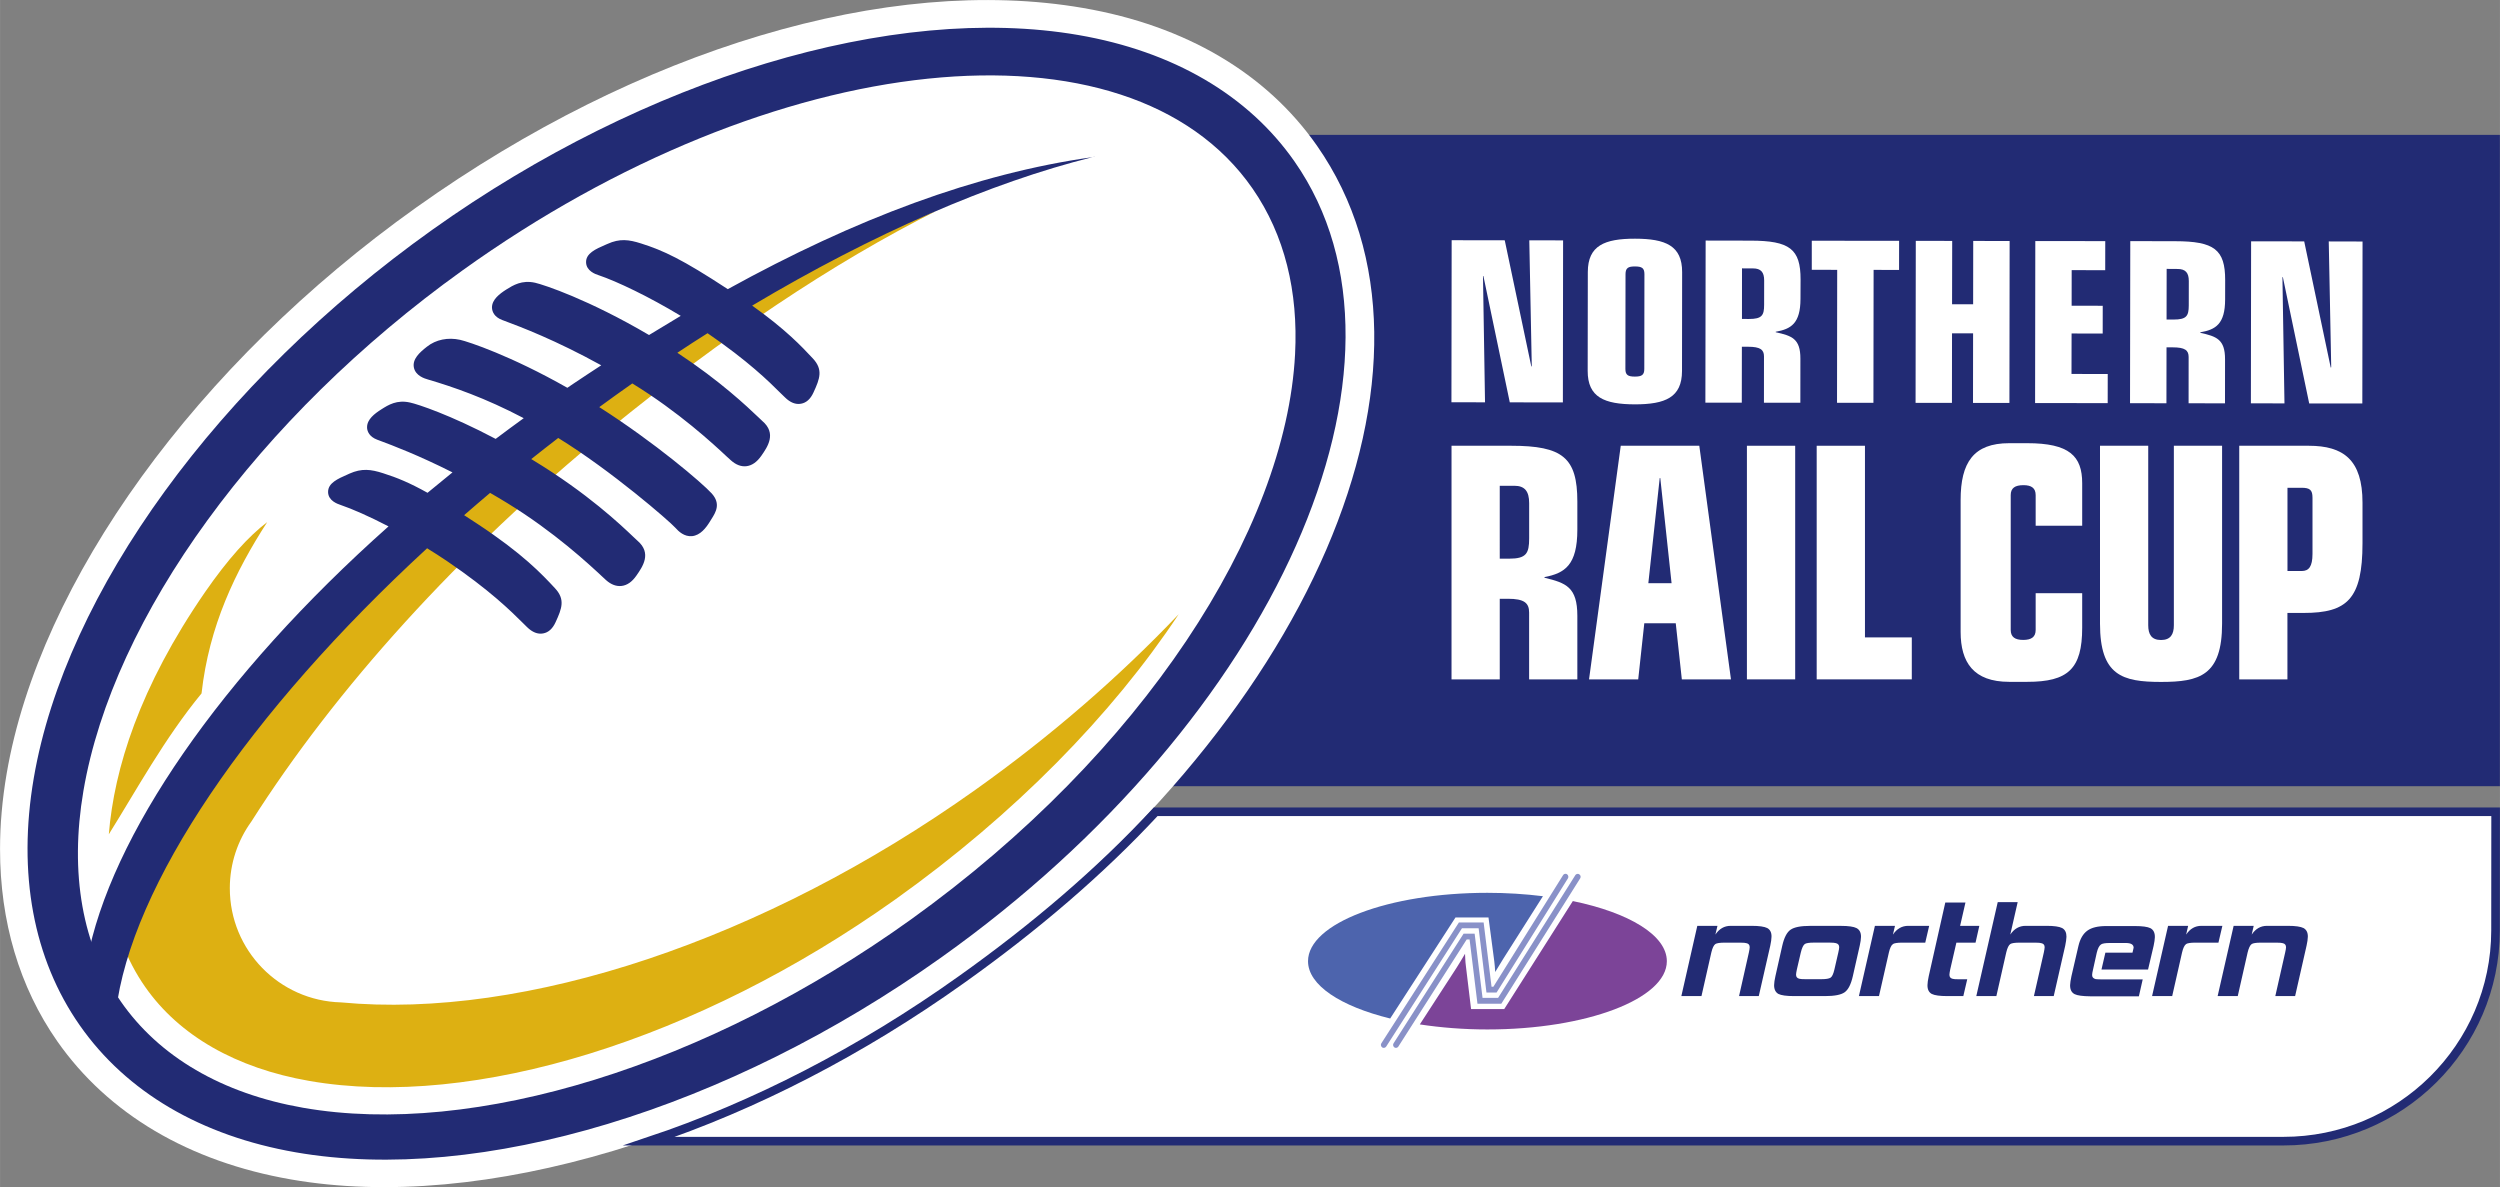 <?xml version="1.0" encoding="utf-8"?>
<!-- Generator: Adobe Illustrator 16.0.0, SVG Export Plug-In . SVG Version: 6.00 Build 0)  -->
<!DOCTYPE svg PUBLIC "-//W3C//DTD SVG 1.1//EN" "http://www.w3.org/Graphics/SVG/1.1/DTD/svg11.dtd">
<svg version="1.1" id="Layer_1" xmlns="http://www.w3.org/2000/svg" xmlns:xlink="http://www.w3.org/1999/xlink" x="0px" y="0px"
	 width="330px" height="156.7px" viewBox="0 0 57.541 27.324" enable-background="new 0 0 57.541 27.324" xml:space="preserve">
<rect x="0" y="0" width="57.541" height="27.324" fill="#808080" stroke="none"/>
<rect x="14.056" y="3.203" fill="#222B74" width="43.384" height="14.794"/>
<g>
	<defs>
		<rect id="SVGID_1_" width="57.541" height="27.324"/>
	</defs>
	<clipPath id="SVGID_2_">
		<use xlink:href="#SVGID_1_"  overflow="visible"/>
	</clipPath>
	
		<rect x="14.056" y="3.203" clip-path="url(#SVGID_2_)" fill="none" stroke="#222B74" stroke-width="0.198" width="43.384" height="14.794"/>
</g>
<polyline fill="#FFFFFF" points="34.143,6.355 34.133,6.354 34.18,9.26 33.407,9.259 33.412,5.529 34.634,5.531 35.246,8.438 
	35.256,8.427 35.199,5.531 35.977,5.533 35.972,9.262 34.75,9.261 34.143,6.355 "/>
<path fill="#FFFFFF" d="M36.546,6.26c0.001-0.607,0.385-0.767,1.087-0.766c0.701,0.001,1.085,0.16,1.084,0.769L38.714,8.54
	c-0.001,0.608-0.385,0.767-1.086,0.767c-0.702-0.002-1.086-0.162-1.085-0.77L36.546,6.26 M37.849,6.309
	c0-0.14-0.061-0.176-0.217-0.176c-0.157-0.001-0.217,0.035-0.218,0.176l-0.003,2.184c0,0.139,0.061,0.175,0.218,0.175
	c0.156,0,0.217-0.036,0.217-0.175L37.849,6.309z"/>
<path fill="#FFFFFF" d="M39.258,5.537l1.035,0.002c0.898,0.001,1.151,0.191,1.15,0.892L41.441,6.88
	c-0.001,0.565-0.218,0.694-0.57,0.756v0.011c0.373,0.082,0.569,0.149,0.568,0.608L41.438,9.27h-0.838l0.001-1.067
	c0-0.154-0.085-0.222-0.367-0.222h-0.142l-0.002,1.287h-0.838L39.258,5.537 M40.094,7.341l0.161,0.001
	c0.298,0,0.349-0.082,0.349-0.324l0.001-0.562c0-0.19-0.074-0.278-0.257-0.278l-0.253-0.001L40.094,7.341z"/>
<polyline fill="#FFFFFF" points="42.286,6.211 41.701,6.21 41.701,5.541 43.711,5.543 43.71,6.213 43.124,6.212 43.12,9.271 
	42.282,9.271 42.286,6.211 "/>
<polyline fill="#FFFFFF" points="44.095,5.544 44.933,5.545 44.93,7.003 45.415,7.003 45.417,5.546 46.255,5.547 46.25,9.275 
	45.412,9.275 45.414,7.673 44.929,7.672 44.927,9.273 44.09,9.273 44.095,5.544 "/>
<polyline fill="#FFFFFF" points="46.846,5.548 48.456,5.55 48.455,6.219 47.683,6.218 47.682,7.037 48.398,7.038 48.397,7.677 
	47.681,7.676 47.679,8.607 48.513,8.609 48.512,9.279 46.841,9.277 46.846,5.548 "/>
<path fill="#FFFFFF" d="M49.032,5.55l1.034,0.002c0.898,0.001,1.151,0.192,1.15,0.894l-0.001,0.447
	c-0.001,0.566-0.218,0.695-0.572,0.756v0.011c0.374,0.083,0.571,0.151,0.57,0.608l-0.001,1.016l-0.838-0.002l0.001-1.065
	c0-0.155-0.085-0.222-0.368-0.222l-0.141-0.001l-0.002,1.288l-0.838-0.002L49.032,5.55 M49.867,7.355h0.162
	c0.298,0,0.348-0.082,0.349-0.324l0.001-0.563c0-0.189-0.076-0.277-0.257-0.277l-0.253-0.002L49.867,7.355z"/>
<polyline fill="#FFFFFF" points="52.544,6.379 52.534,6.379 52.581,9.285 51.808,9.283 51.813,5.554 53.035,5.556 53.646,8.462 
	53.657,8.452 53.6,5.557 54.378,5.559 54.373,9.287 53.15,9.286 52.544,6.379 "/>
<path fill="#FFFFFF" d="M33.408,10.26h1.372c1.19,0,1.525,0.275,1.525,1.285v0.646c0,0.816-0.288,1.002-0.756,1.092v0.015
	c0.495,0.119,0.756,0.215,0.756,0.876v1.463h-1.11V14.1c0-0.223-0.114-0.318-0.488-0.318h-0.188v1.855h-1.11V10.26 M34.519,12.859
	h0.216c0.394,0,0.461-0.119,0.461-0.467v-0.811c0-0.273-0.101-0.4-0.342-0.4h-0.335V12.859z"/>
<path fill="#FFFFFF" d="M37.304,10.26h1.808l0.729,5.377h-1.131l-0.14-1.292h-0.724l-0.14,1.292h-1.132L37.304,10.26 M38.214,11.003
	h-0.013l-0.262,2.421h0.535L38.214,11.003z"/>
<rect x="40.208" y="10.26" fill="#FFFFFF" width="1.111" height="5.377"/>
<polyline fill="#FFFFFF" points="41.814,10.26 42.925,10.26 42.925,14.671 44.003,14.671 44.003,15.637 41.814,15.637 41.814,10.26 
	"/>
<path fill="#FFFFFF" d="M45.127,11.508c0-0.861,0.295-1.307,1.118-1.307h0.415c0.971,0,1.265,0.297,1.265,0.921v0.979h-1.071v-0.705
	c0-0.164-0.1-0.229-0.28-0.229c-0.194,0-0.294,0.065-0.294,0.229v3.104c0,0.163,0.1,0.229,0.287,0.229s0.287-0.066,0.287-0.229
	v-0.847h1.071v0.795c0,0.951-0.328,1.246-1.265,1.246h-0.415c-0.823,0-1.118-0.451-1.118-1.149V11.508"/>
<path fill="#FFFFFF" d="M51.145,14.354c0,1.194-0.516,1.342-1.405,1.342c-0.891,0-1.405-0.147-1.405-1.342V10.26h1.11v4.131
	c0,0.206,0.073,0.34,0.295,0.34c0.221,0,0.295-0.134,0.295-0.34V10.26h1.11V14.354"/>
<g>
	<defs>
		<rect id="SVGID_3_" width="57.541" height="27.324"/>
	</defs>
	<clipPath id="SVGID_4_">
		<use xlink:href="#SVGID_3_"  overflow="visible"/>
	</clipPath>
	<path clip-path="url(#SVGID_4_)" fill="#FFFFFF" d="M51.54,10.26h1.599c0.803,0,1.238,0.327,1.238,1.309v0.935
		c0,1.285-0.354,1.604-1.353,1.604h-0.375v1.529H51.54V10.26 M52.978,13.143c0.161,0,0.248-0.098,0.248-0.395v-1.292
		c0-0.179-0.06-0.229-0.254-0.229h-0.322v1.916H52.978z"/>
	<path clip-path="url(#SVGID_4_)" fill="#FFFFFF" d="M9.588,4.77c-5.061,3.604-8.676,8.598-9.435,13.034
		C0.051,18.398,0,18.98,0,19.543c0,1.668,0.445,3.174,1.316,4.422c1.17,1.673,3.029,2.773,5.38,3.182
		c4.401,0.769,10.281-0.994,15.344-4.6c8.121-5.781,11.754-14.212,8.271-19.195c-1.164-1.666-3.024-2.762-5.381-3.168
		C20.445-0.591,14.71,1.123,9.588,4.77 M9.588,4.77L9.588,4.77z"/>
</g>
<line fill="#FFFFFF" x1="6.783" y1="26.634" x2="6.783" y2="26.634"/>
<path fill="#222B74" d="M29.746,3.747c-1.058-1.513-2.764-2.509-4.934-2.884C20.569,0.13,14.889,1.843,9.988,5.332
	C5.07,8.833,1.562,13.656,0.833,17.92c-0.373,2.18-0.01,4.134,1.05,5.648c1.062,1.52,2.766,2.521,4.931,2.898
	c4.229,0.738,9.908-0.98,14.826-4.482C29.318,16.52,32.954,8.338,29.746,3.747"/>
<g>
	<defs>
		<rect id="SVGID_5_" width="57.541" height="27.324"/>
	</defs>
	<clipPath id="SVGID_6_">
		<use xlink:href="#SVGID_5_"  overflow="visible"/>
	</clipPath>
	<path clip-path="url(#SVGID_6_)" fill="none" stroke="#222B74" stroke-width="0.115" d="M29.746,3.747
		c-1.058-1.513-2.764-2.509-4.934-2.884C20.569,0.13,14.889,1.843,9.988,5.332C5.07,8.833,1.562,13.656,0.833,17.92
		c-0.373,2.18-0.01,4.134,1.05,5.648c1.062,1.52,2.766,2.521,4.931,2.898c4.229,0.738,9.908-0.98,14.826-4.482
		C29.318,16.52,32.954,8.338,29.746,3.747z"/>
</g>
<path fill="none" stroke="#222B74" stroke-width="0.191" d="M6.783,26.635L6.783,26.635z M9.588,4.77L9.588,4.77z"/>
<path fill="#FFFFFF" d="M10.633,6.232c-4.692,3.369-8.03,7.957-8.714,11.974c-0.322,1.894-0.025,3.567,0.859,4.842
	c0.883,1.276,2.335,2.123,4.195,2.449c3.946,0.692,9.312-0.972,14.001-4.339c5.313-3.815,8.624-8.937,8.834-13.008
	c0.074-1.434-0.236-2.737-0.978-3.809C25.979,0.229,17.814,1.076,10.633,6.232"/>
<path fill="#DDB012" d="M22.46,18.172c-4.877,3.473-10.378,5.299-14.612,4.9c-1.421-0.037-2.561-1.2-2.559-2.631
	c0.001-0.57,0.184-1.1,0.495-1.53c1.929-3.039,4.774-6.201,8.217-9.011c2.663-2.172,5.166-3.846,7.552-5.047
	c-2.65,1.053-5.505,2.588-8.244,4.463c-5.036,3.446-6.336,4.615-9.563,9.125l-0.625,0.912c-0.207,0.401-0.608,1.094-0.592,1.211
	c0.109,0.811,0.382,1.537,0.812,2.152c0.784,1.122,2.091,1.87,3.778,2.164c3.775,0.658,8.944-0.943,13.49-4.179
	c2.734-1.948,4.987-4.248,6.52-6.563C25.773,15.564,24.203,16.932,22.46,18.172"/>
<path fill="#DDB012" d="M6.149,12.018c-0.429,0.327-0.902,0.848-1.427,1.606c-1.514,2.194-2.095,4.073-2.218,5.578
	c0.624-0.996,1.276-2.199,2.134-3.242C4.813,14.402,5.412,13.16,6.149,12.018"/>
<path fill="#222B74" d="M14.756,5.604c-0.285-0.091-0.493-0.117-0.774,0.01l-0.035,0.015c-0.24,0.104-0.467,0.203-0.458,0.414
	c0.008,0.194,0.215,0.267,0.282,0.289h0.001c0.435,0.147,1.166,0.498,1.896,0.938c-0.242,0.144-0.486,0.291-0.73,0.441
	c-1.388-0.816-2.414-1.155-2.622-1.203c-0.306-0.068-0.505,0.057-0.665,0.157c-0.154,0.098-0.328,0.231-0.328,0.411l0.002,0.027
	c0.007,0.068,0.046,0.191,0.232,0.262l0.056,0.021c0.376,0.14,1.172,0.441,2.225,1.022c-0.21,0.138-0.421,0.275-0.633,0.418
	c-0.05,0.033-0.099,0.066-0.147,0.1c-1.299-0.738-2.277-1.061-2.468-1.104C10.31,7.76,10.032,7.816,9.826,7.98
	C9.653,8.115,9.489,8.266,9.525,8.457C9.563,8.65,9.772,8.713,9.853,8.736c0.571,0.168,1.309,0.42,2.201,0.889
	c-0.218,0.158-0.433,0.316-0.646,0.477c-1.049-0.555-1.793-0.798-1.967-0.836C9.136,9.195,8.937,9.32,8.777,9.422
	c-0.155,0.098-0.329,0.23-0.329,0.41l0.001,0.027c0.007,0.068,0.047,0.192,0.233,0.262l0.054,0.02
	c0.308,0.115,0.897,0.338,1.678,0.732c-0.194,0.156-0.385,0.313-0.574,0.47c-0.418-0.233-0.703-0.349-1.021-0.45
	c-0.285-0.092-0.493-0.117-0.775,0.008l-0.037,0.017c-0.235,0.103-0.456,0.2-0.456,0.403v0.011c0.007,0.194,0.215,0.266,0.283,0.289
	c0.274,0.093,0.671,0.268,1.108,0.495c-3.863,3.435-6.41,7.145-6.939,9.994c0.134,0.272,0.226,0.586,0.405,0.832
	c0.08,0.109,0.172,0.252,0.258,0.354c0.341-2.911,3.071-6.906,7.164-10.676c0.153,0.095,0.308,0.193,0.458,0.295
	c0.984,0.668,1.466,1.146,1.753,1.431l0.09,0.089c0.121,0.118,0.245,0.168,0.369,0.145c0.122-0.021,0.219-0.109,0.287-0.258
	c0.147-0.319,0.226-0.527-0.016-0.785c-0.294-0.316-0.738-0.792-1.789-1.483c-0.105-0.071-0.204-0.134-0.3-0.196
	c0.197-0.17,0.396-0.343,0.598-0.513c0.131,0.076,0.261,0.152,0.397,0.236c1.076,0.659,1.878,1.405,2.18,1.687l0.093,0.086
	c0.116,0.103,0.237,0.147,0.358,0.133c0.128-0.016,0.24-0.094,0.341-0.24c0.143-0.205,0.358-0.514,0.023-0.801l-0.094-0.088
	c-0.288-0.274-1.051-1.002-2.311-1.767l-0.04-0.024c0.205-0.162,0.412-0.326,0.621-0.486c1.235,0.762,2.562,1.918,2.693,2.064
	c0.081,0.092,0.21,0.211,0.386,0.196c0.192-0.019,0.321-0.188,0.412-0.335l0.034-0.055c0.1-0.158,0.224-0.354,0.007-0.594
	c-0.216-0.238-1.301-1.166-2.587-1.986c0.253-0.186,0.507-0.367,0.76-0.545c1.073,0.658,1.874,1.402,2.175,1.684l0.095,0.086
	c0.116,0.104,0.237,0.149,0.357,0.135c0.129-0.016,0.241-0.095,0.343-0.24c0.143-0.205,0.358-0.514,0.022-0.801l-0.095-0.09
	c-0.251-0.238-0.867-0.826-1.86-1.48c0.232-0.154,0.463-0.305,0.695-0.45c0.939,0.644,1.409,1.108,1.689,1.387l0.094,0.091
	c0.12,0.118,0.244,0.168,0.368,0.145c0.122-0.021,0.219-0.109,0.287-0.258c0.147-0.318,0.226-0.527-0.015-0.785
	c-0.255-0.273-0.624-0.667-1.396-1.215c2.777-1.655,5.484-2.832,7.837-3.418c-2.687,0.377-5.462,1.42-8.398,3.039
	C15.699,5.966,15.272,5.768,14.756,5.604 M25.15,3.613l0.045-0.008V3.602L25.15,3.613z"/>
<path fill="#FFFFFF" d="M57.441,18.684l-0.002,2.738c-0.005,2.68-2.201,4.846-4.884,4.844H14.943
	c2.43-0.813,4.879-2.074,7.187-3.719c1.684-1.197,3.196-2.492,4.47-3.863H57.441"/>
<g>
	<defs>
		<rect id="SVGID_7_" width="57.541" height="27.324"/>
	</defs>
	<clipPath id="SVGID_8_">
		<use xlink:href="#SVGID_7_"  overflow="visible"/>
	</clipPath>
	<path clip-path="url(#SVGID_8_)" fill="none" stroke="#222B74" stroke-width="0.198" stroke-miterlimit="38" d="M57.441,18.684
		l-0.002,2.737c-0.004,2.681-2.201,4.847-4.883,4.845H14.941c2.432-0.813,4.88-2.074,7.188-3.719
		c1.683-1.197,3.197-2.49,4.471-3.863H57.441z"/>
</g>
<path fill="#7C4498" d="M36.201,20.74c1.289,0.266,2.164,0.785,2.164,1.384c0,0.868-1.851,1.571-4.131,1.571
	c-0.549,0-1.074-0.043-1.555-0.116l0.846-1.304c0.067-0.108,0.134-0.215,0.195-0.322l0.005,0.111
	c0.002,0.057,0.007,0.114,0.015,0.174l0.119,0.988h0.763L36.201,20.74"/>
<path fill="#8991C8" d="M31.849,24.119c-0.012,0-0.023-0.004-0.035-0.01c-0.03-0.021-0.04-0.063-0.021-0.094l1.786-2.783h0.569
	c0,0,0.167,1.371,0.182,1.479h0.043c0.038-0.059,1.604-2.568,1.604-2.568c0.013-0.02,0.034-0.031,0.058-0.031
	c0.011,0,0.022,0.004,0.033,0.011c0.03,0.021,0.039,0.062,0.021,0.093l-1.643,2.629h-0.233c0,0-0.166-1.372-0.18-1.479
	c-0.081,0-0.328,0-0.384,0c-0.037,0.06-1.744,2.723-1.744,2.723C31.892,24.107,31.871,24.119,31.849,24.119"/>
<path fill="#4D64AD" d="M30.106,22.124c0-0.87,1.849-1.574,4.128-1.574c0.447,0,0.875,0.028,1.279,0.078l-0.918,1.448
	c-0.059,0.1-0.119,0.199-0.181,0.297c-0.004-0.083-0.011-0.166-0.021-0.249l-0.133-1.006H33.5l-1.503,2.325
	C30.859,23.163,30.106,22.678,30.106,22.124"/>
<path fill="#222B74" d="M40.481,22.927h-0.454l0.226-1.003c0.012-0.054,0.018-0.094,0.019-0.121c0-0.052-0.024-0.084-0.075-0.094
	c-0.021-0.007-0.067-0.012-0.14-0.012h-0.368c-0.104,0-0.174,0.012-0.206,0.031c-0.038,0.026-0.07,0.092-0.094,0.195l-0.227,1.003
	h-0.463l0.367-1.616h0.464l-0.048,0.201c0.09-0.134,0.205-0.201,0.351-0.201h0.482c0.174,0,0.294,0.017,0.361,0.051
	c0.067,0.037,0.101,0.104,0.098,0.201c-0.001,0.055-0.011,0.123-0.029,0.207L40.481,22.927"/>
<path fill-rule="evenodd" clip-rule="evenodd" fill="#222B74" d="M42.646,22.468c-0.043,0.19-0.106,0.313-0.19,0.372
	c-0.085,0.059-0.235,0.087-0.451,0.087h-0.712c-0.173,0-0.294-0.016-0.361-0.05c-0.065-0.037-0.099-0.105-0.098-0.203
	c0.001-0.053,0.011-0.122,0.03-0.206l0.157-0.698c0.043-0.189,0.107-0.313,0.192-0.371c0.085-0.059,0.234-0.088,0.446-0.088h0.713
	c0.172,0,0.293,0.017,0.359,0.051c0.07,0.037,0.104,0.104,0.103,0.201c-0.001,0.055-0.011,0.123-0.03,0.207L42.646,22.468
	 M42.222,22.314l0.09-0.391c0.013-0.054,0.019-0.094,0.02-0.122c0-0.049-0.025-0.081-0.077-0.093
	c-0.023-0.007-0.07-0.012-0.142-0.012h-0.367c-0.105,0-0.173,0.012-0.204,0.031c-0.037,0.026-0.068,0.092-0.093,0.195l-0.091,0.391
	c-0.012,0.054-0.018,0.094-0.019,0.121c0,0.051,0.025,0.082,0.076,0.094c0.021,0.007,0.066,0.01,0.139,0.01h0.368
	c0.105,0,0.175-0.012,0.21-0.034C42.168,22.482,42.198,22.418,42.222,22.314z"/>
<path fill="#222B74" d="M44.313,21.697h-0.536c-0.106,0-0.175,0.012-0.206,0.031c-0.04,0.026-0.071,0.092-0.095,0.195l-0.228,1.003
	h-0.462l0.368-1.616h0.462l-0.047,0.201c0.09-0.134,0.207-0.201,0.352-0.201h0.482L44.313,21.697"/>
<path fill="#222B74" d="M45.189,22.927h-0.367c-0.173,0-0.293-0.016-0.36-0.05c-0.067-0.037-0.1-0.105-0.098-0.203
	c0.001-0.053,0.011-0.122,0.029-0.206l0.381-1.694h0.464l-0.123,0.537c0.022,0,0.171,0,0.442,0l-0.087,0.387h-0.441l-0.142,0.617
	c-0.011,0.054-0.017,0.094-0.018,0.121c0,0.051,0.024,0.082,0.076,0.094c0.021,0.007,0.066,0.01,0.139,0.01h0.195L45.189,22.927"/>
<path fill="#222B74" d="M47.27,22.927h-0.456l0.228-1.003c0.011-0.054,0.018-0.094,0.019-0.121c0-0.052-0.025-0.084-0.077-0.094
	c-0.02-0.007-0.065-0.012-0.138-0.012h-0.368c-0.105,0-0.175,0.012-0.206,0.031c-0.04,0.026-0.07,0.092-0.095,0.195l-0.227,1.003
	h-0.462l0.493-2.161h0.459l-0.17,0.746c0.09-0.134,0.207-0.201,0.352-0.201h0.482c0.174,0,0.293,0.017,0.36,0.051
	c0.067,0.037,0.1,0.104,0.099,0.201c-0.002,0.055-0.012,0.123-0.029,0.207L47.27,22.927"/>
<path fill="#222B74" d="M49.441,22.316h-1.072l0.09-0.389h0.624c0.018-0.07,0.026-0.109,0.026-0.113c0-0.072-0.06-0.109-0.179-0.109
	h-0.368c-0.102,0-0.169,0.01-0.203,0.033c-0.043,0.029-0.074,0.092-0.098,0.189l-0.086,0.389c-0.014,0.057-0.021,0.099-0.021,0.125
	c-0.001,0.049,0.025,0.08,0.08,0.095c0.021,0.003,0.066,0.006,0.138,0.007h0.946l-0.088,0.389h-1.121
	c-0.174-0.002-0.293-0.018-0.356-0.049c-0.072-0.036-0.107-0.105-0.106-0.206c0.001-0.051,0.013-0.12,0.03-0.205l0.162-0.7
	c0.039-0.164,0.106-0.279,0.205-0.351s0.244-0.106,0.434-0.106h0.658c0.173,0,0.293,0.016,0.36,0.049
	c0.069,0.037,0.104,0.105,0.102,0.207c-0.001,0.051-0.011,0.117-0.029,0.201L49.441,22.316"/>
<path fill="#222B74" d="M51.061,21.697h-0.537c-0.104,0-0.174,0.012-0.205,0.031c-0.039,0.026-0.071,0.092-0.095,0.195l-0.227,1.003
	h-0.463l0.368-1.616h0.462l-0.046,0.201c0.089-0.134,0.205-0.201,0.351-0.201h0.483L51.061,21.697"/>
<path fill="#222B74" d="M52.826,22.927H52.37l0.227-1.003c0.013-0.054,0.019-0.094,0.02-0.121c0-0.052-0.026-0.084-0.076-0.094
	c-0.021-0.007-0.067-0.012-0.14-0.012h-0.367c-0.106,0-0.174,0.012-0.206,0.031c-0.039,0.026-0.07,0.092-0.095,0.195l-0.227,1.003
	h-0.463l0.368-1.616h0.462l-0.046,0.201c0.089-0.134,0.206-0.201,0.35-0.201h0.483c0.173,0,0.293,0.017,0.36,0.051
	c0.067,0.037,0.101,0.104,0.099,0.201c-0.001,0.055-0.012,0.123-0.03,0.207L52.826,22.927"/>
<path fill="#8991C8" d="M32.129,24.119c-0.011,0-0.023-0.004-0.034-0.01c-0.031-0.021-0.04-0.063-0.021-0.094l1.613-2.525h0.254
	c0,0,0.168,1.371,0.182,1.478c0.081,0,0.307,0,0.358,0c0.038-0.06,1.778-2.825,1.778-2.825c0.013-0.019,0.034-0.029,0.055-0.029
	c0.014,0,0.025,0.002,0.036,0.011c0.031,0.019,0.04,0.06,0.021,0.091l-1.816,2.887h-0.549c0,0-0.169-1.373-0.181-1.479
	c-0.031,0-0.043,0-0.067,0c-0.038,0.06-1.574,2.466-1.574,2.466C32.173,24.107,32.15,24.119,32.129,24.119"/>
</svg>
